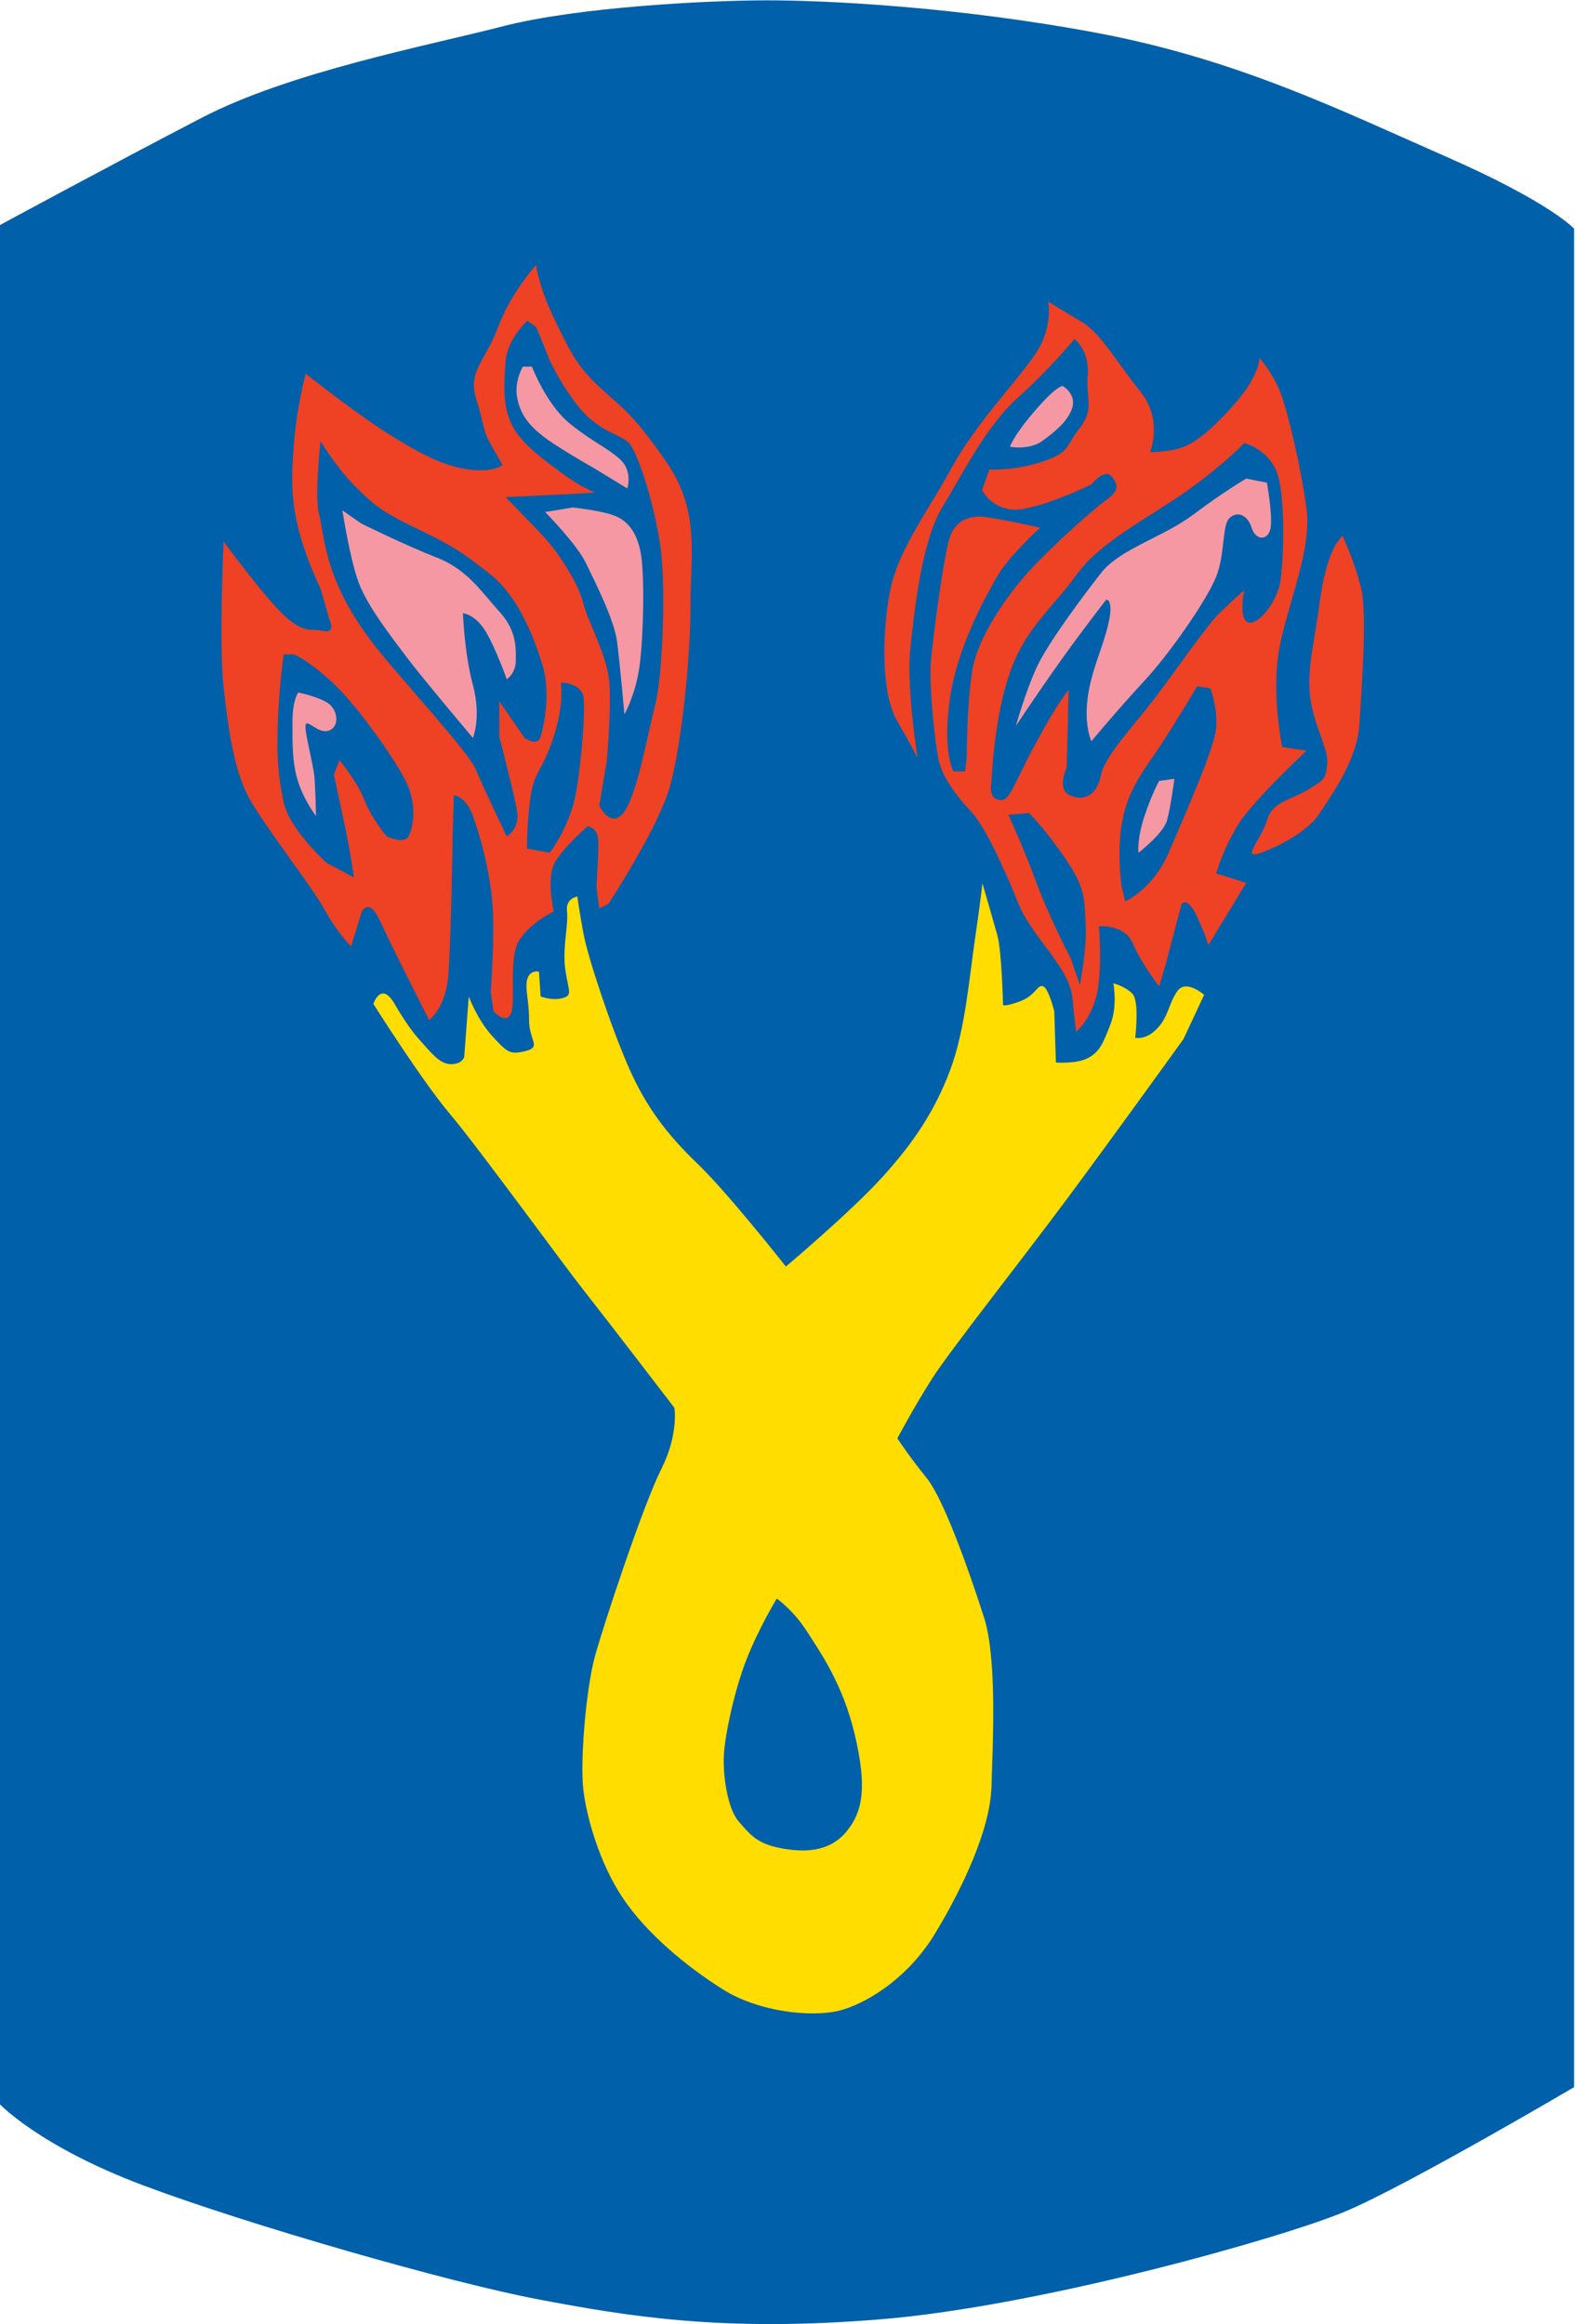 <?xml version="1.0" encoding="UTF-8" standalone="no"?>
<!-- Created with Inkscape (http://www.inkscape.org/) -->
<svg
   xmlns:svg="http://www.w3.org/2000/svg"
   xmlns="http://www.w3.org/2000/svg"
   version="1.0"
   width="135.602"
   height="200.041"
   id="svg6524">
  <defs
     id="defs6526">
    <clipPath
       id="id34">
      <path
   d="M 272.564,126 L 272.564,18 L 345.774,18 L 345.774,126"
   id="path197" />

    </clipPath>
    <clipPath
       id="id33">
      <path
   d="M 261.9,10.8 L 351,10.8 L 351,134.1 L 261.9,134.1 L 261.9,10.8 z"
   id="path26" />

    </clipPath>
  </defs>
  <g
     transform="translate(-166.336,-126.909)"
     id="layer1">
    <g
       transform="matrix(1.852,0,0,-1.852,-338.515,360.29)"
       clip-path="url(#id33)"
       id="g1224">
          <g
   clip-path="url(#id34)"
   id="g1226">
            <path
   d="M 272.564,115.539 L 272.564,28.243 C 272.564,28.243 274.409,26.265 279.264,24.443 C 284.12,22.619 293.545,19.913 297.633,19.145 C 301.721,18.376 306.117,17.609 313.565,18.223 C 321.013,18.838 332.261,22.024 335.141,23.234 C 338.019,24.443 345.774,29.01 345.774,29.01 L 345.774,115.385 C 345.774,115.385 344.7,116.594 339.844,118.726 C 334.987,120.857 330.149,123.255 323.605,124.484 C 317.059,125.712 311.013,126 308.268,126 C 305.523,126 299.457,125.693 295.964,124.791 C 292.471,123.889 286.096,122.68 281.99,120.549 C 277.883,118.419 272.564,115.539 272.564,115.539"
   id="path1228"
   style="fill:#0060a9;fill-rule:nonzero;stroke:none" />

          </g>

          <path
   d="M 289.955,79.357 C 289.955,79.357 292.22,75.769 293.507,74.251 C 294.792,72.736 298.766,67.266 299.784,65.98 C 300.801,64.693 303.949,60.585 303.949,60.585 C 303.949,60.585 304.159,59.357 303.334,57.725 C 302.509,56.094 300.685,50.585 300.264,49.069 C 299.841,47.553 299.572,44.232 299.707,42.928 C 299.841,41.621 300.456,39.434 301.55,37.802 C 302.643,36.17 304.486,34.635 306.195,33.559 C 307.904,32.486 310.282,32.274 311.512,32.543 C 312.74,32.813 314.776,34.002 316.08,36.17 C 317.386,38.339 318.632,41.007 318.69,42.985 C 318.748,44.962 318.959,48.915 318.345,50.835 C 317.731,52.755 316.502,56.304 315.676,57.323 C 314.851,58.34 314.314,59.165 314.314,59.165 C 314.314,59.165 315.121,60.681 315.946,61.968 C 316.771,63.255 319.899,67.207 322.089,70.144 C 324.276,73.081 327.617,77.725 327.617,77.725 L 328.576,79.78 C 328.576,79.78 327.751,80.508 327.347,79.971 C 326.944,79.435 326.925,78.764 326.388,78.207 C 325.851,77.65 325.371,77.784 325.371,77.784 C 325.371,77.784 325.582,79.491 325.236,79.837 C 324.891,80.183 324.354,80.316 324.354,80.316 C 324.354,80.316 324.564,79.28 324.218,78.399 C 323.873,77.515 323.72,77.131 323.181,76.843 C 322.644,76.555 321.685,76.633 321.685,76.633 L 321.608,79.012 C 321.608,79.012 321.34,80.126 321.07,80.183 C 320.802,80.241 320.744,79.761 320.053,79.491 C 319.362,79.224 319.228,79.3 319.228,79.3 C 319.228,79.3 319.17,81.815 318.959,82.564 C 318.748,83.312 318.269,84.963 318.269,84.963 C 318.269,84.963 318.192,84.213 317.923,82.372 C 317.653,80.528 317.462,78.129 316.771,76.287 C 316.08,74.443 315.121,72.966 313.623,71.314 C 312.126,69.665 309.131,67.15 309.131,67.15 C 309.131,67.15 306.443,70.568 305.024,71.93 C 303.604,73.292 302.624,74.579 301.818,76.422 C 301.012,78.263 299.917,81.527 299.707,82.698 C 299.496,83.868 299.438,84.348 299.438,84.348 C 299.438,84.348 298.881,84.272 298.957,83.657 C 299.035,83.043 298.728,81.948 298.881,80.931 C 299.035,79.915 299.227,79.761 298.747,79.626 C 298.266,79.491 297.73,79.704 297.73,79.704 L 297.653,80.856 C 297.653,80.856 297.25,80.951 297.115,80.528 C 296.981,80.107 297.193,79.569 297.193,78.609 C 297.193,77.65 297.786,77.362 297.04,77.17 C 296.29,76.978 296.174,77.112 295.483,77.861 C 294.792,78.609 294.389,79.704 294.389,79.704 L 294.179,76.9 C 294.179,76.9 294.102,76.555 293.563,76.555 C 293.026,76.555 292.623,77.112 292.067,77.725 C 291.511,78.34 290.896,79.435 290.896,79.435 C 290.896,79.435 290.627,79.896 290.359,79.837 C 290.09,79.78 289.955,79.357 289.955,79.357"
   id="path1230"
   style="fill:#ffdd00;fill-rule:nonzero;stroke:none" />

          <path
   d="M 308.708,51.718 C 308.708,51.718 307.845,50.298 307.289,48.858 C 306.732,47.419 306.31,45.423 306.251,44.481 C 306.195,43.541 306.406,41.967 306.944,41.353 C 307.481,40.739 307.788,40.334 308.863,40.124 C 309.937,39.913 311.127,39.913 311.934,40.873 C 312.74,41.834 312.893,43.004 312.338,45.383 C 311.78,47.764 310.706,49.261 310.091,50.221 C 309.477,51.18 308.708,51.718 308.708,51.718"
   id="path1232"
   style="fill:#0060a9;fill-rule:nonzero;stroke:none" />

          <path
   d="M 300.877,84.002 C 300.877,84.002 303.2,87.535 303.738,89.454 C 304.275,91.373 304.698,95.405 304.698,97.862 C 304.698,100.318 305.158,102.295 303.527,104.618 C 301.895,106.94 301.55,107.017 300.456,108.034 C 299.361,109.05 299.035,109.819 298.344,111.24 C 297.653,112.66 297.519,113.697 297.519,113.697 C 297.519,113.697 296.367,112.449 295.753,110.817 C 295.138,109.186 294.332,108.763 294.735,107.477 C 295.138,106.192 295.004,106.057 295.483,105.231 L 295.964,104.406 C 295.964,104.406 295.56,104.042 294.389,104.195 C 293.218,104.349 292.086,104.944 290.57,105.904 C 289.053,106.864 286.807,108.649 286.807,108.649 C 286.807,108.649 286.404,107.132 286.269,105.501 C 286.136,103.868 286.117,102.891 286.462,101.47 C 286.807,100.049 287.498,98.667 287.498,98.667 L 287.902,97.247 C 287.902,97.247 288.248,96.556 287.634,96.69 C 287.019,96.825 286.807,96.556 285.924,97.304 C 285.041,98.054 282.987,100.855 282.987,100.855 C 282.987,100.855 282.776,95.942 282.987,94.099 C 283.199,92.257 283.449,90.299 284.14,88.993 C 284.832,87.689 287.134,84.771 287.69,83.734 C 288.248,82.698 288.919,82.026 288.919,82.026 L 289.399,83.601 C 289.399,83.601 289.726,84.405 290.281,83.177 C 290.839,81.948 292.546,78.609 292.546,78.609 C 292.546,78.609 293.296,79.146 293.43,80.586 C 293.563,82.026 293.641,87.209 293.641,87.209 L 293.699,89.051 C 293.699,89.051 294.236,89.032 294.583,88.092 C 294.928,87.15 295.349,85.596 295.483,84.079 C 295.619,82.564 295.407,79.915 295.407,79.915 L 295.542,79.012 C 295.542,79.012 296.155,78.34 296.367,78.954 C 296.578,79.569 296.213,81.565 296.77,82.372 C 297.326,83.177 298.344,83.657 298.344,83.657 C 298.344,83.657 297.959,85.231 298.421,85.98 C 298.881,86.729 299.917,87.612 299.917,87.612 C 299.917,87.612 300.339,87.554 300.397,87.074 C 300.456,86.594 300.322,84.828 300.322,84.828 L 300.456,83.792 L 300.877,84.002"
   id="path1234"
   style="fill:#ef4123;fill-rule:nonzero;stroke:none" />

          <path
   d="M 285.791,95.597 C 285.791,95.597 285.598,94.387 285.522,92.679 C 285.444,90.97 285.522,89.933 285.791,88.705 C 286.058,87.476 287.768,85.922 287.768,85.922 L 289.053,85.231 C 289.053,85.231 288.938,86.077 288.727,87.15 C 288.515,88.226 288.114,90.011 288.114,90.011 L 288.381,90.682 C 288.381,90.682 289.187,89.722 289.534,88.841 C 289.88,87.957 290.57,87.15 290.57,87.15 C 290.57,87.15 291.376,86.748 291.587,87.15 C 291.798,87.554 292.048,88.648 291.376,89.877 C 290.705,91.103 289.13,93.293 288.035,94.31 C 286.943,95.327 286.269,95.597 286.269,95.597 L 285.791,95.597"
   id="path1236"
   style="fill:#0060a9;fill-rule:nonzero;stroke:none" />

          <path
   d="M 287.498,105.501 C 287.498,105.501 287.211,102.985 287.422,102.16 C 287.634,101.335 287.652,100.049 288.593,98.207 C 289.534,96.364 290.896,94.982 291.511,94.234 C 292.124,93.485 294.466,90.913 294.735,90.222 C 295.004,89.531 296.155,87.15 296.155,87.15 C 296.155,87.15 296.77,87.476 296.635,88.302 C 296.5,89.128 295.809,91.776 295.809,91.776 L 295.809,93.427 L 296.981,91.719 C 296.981,91.719 297.595,91.297 297.73,91.776 C 297.865,92.257 298.229,93.773 297.806,95.135 C 297.385,96.498 296.655,98.341 295.349,99.358 C 294.044,100.375 293.641,100.645 291.933,101.47 C 290.225,102.295 289.955,102.584 289.13,103.39 C 288.305,104.195 287.498,105.501 287.498,105.501"
   id="path1238"
   style="fill:#0060a9;fill-rule:nonzero;stroke:none" />

          <path
   d="M 297.115,111.106 C 297.115,111.106 296.174,110.28 296.099,109.186 C 296.02,108.091 295.964,107.228 296.367,106.326 C 296.77,105.423 297.921,104.618 298.747,104.003 C 299.572,103.39 300.264,103.121 300.264,103.121 L 298.881,103.043 L 296.099,102.91 C 296.099,102.91 297.442,101.545 297.998,100.933 C 298.555,100.318 299.496,98.879 299.707,97.996 C 299.917,97.112 300.859,95.539 300.935,94.176 C 301.012,92.813 300.801,90.624 300.801,90.624 L 300.456,88.571 C 300.456,88.571 301.012,87.42 301.626,88.302 C 302.241,89.186 302.702,91.91 303.047,93.215 C 303.392,94.521 303.546,98.417 303.334,100.318 C 303.123,102.218 302.241,105.155 301.761,105.501 C 301.281,105.847 300.667,105.961 299.917,106.652 C 299.169,107.343 298.285,108.897 298.076,109.455 C 297.865,110.011 297.519,110.817 297.519,110.817 L 297.115,111.106"
   id="path1240"
   style="fill:#0060a9;fill-rule:nonzero;stroke:none" />

          <path
   d="M 298.67,94.291 C 298.67,94.291 298.843,93.312 298.325,91.738 C 297.806,90.165 297.442,90.184 297.269,89.032 C 297.096,87.88 297.096,86.576 297.096,86.576 L 298.153,86.382 C 298.153,86.382 299.112,87.63 299.38,89.205 C 299.649,90.778 299.803,92.87 299.726,93.581 C 299.649,94.291 298.67,94.291 298.67,94.291"
   id="path1242"
   style="fill:#0060a9;fill-rule:nonzero;stroke:none" />

          <path
   d="M 321.32,112.007 C 321.32,112.007 321.568,110.874 320.783,109.646 C 319.997,108.418 318,106.403 316.848,104.291 C 315.695,102.18 314.314,100.433 313.949,98.417 C 313.583,96.402 313.583,93.754 314.295,92.525 C 315.005,91.297 315.255,90.778 315.255,90.778 C 315.255,90.778 314.736,94.041 314.909,95.788 C 315.083,97.536 315.447,100.874 316.406,102.448 C 317.367,104.023 318.44,106.211 319.918,107.535 C 321.397,108.859 322.548,110.261 322.548,110.261 C 322.548,110.261 323.259,109.723 323.162,108.59 C 323.067,107.459 323.49,107.017 322.799,106.133 C 322.108,105.251 322.375,105.002 321.052,104.56 C 319.727,104.118 318.594,104.195 318.594,104.195 L 318.25,103.236 C 318.25,103.236 318.786,102.16 320.091,102.352 C 321.397,102.544 323.335,103.503 323.335,103.503 C 323.335,103.503 323.95,104.291 324.295,103.85 C 324.641,103.409 324.564,103.158 323.95,102.718 C 323.335,102.276 321.397,100.529 320.438,99.473 C 319.478,98.417 318.077,96.479 317.807,94.906 C 317.539,93.332 317.539,90.874 317.539,90.874 L 317.462,90.165 L 316.924,90.165 C 316.924,90.165 316.406,91.047 316.752,93.504 C 317.097,95.961 318.403,98.245 318.94,99.205 C 319.478,100.164 320.956,101.489 320.956,101.489 C 320.956,101.489 318.671,102.007 318.154,102.007 C 317.634,102.007 317.02,101.834 316.752,101.047 C 316.483,100.26 315.946,96.325 315.868,95.173 C 315.793,94.022 316.061,91.469 316.234,90.682 C 316.406,89.896 317.116,88.955 317.634,88.417 C 318.154,87.88 318.671,86.939 319.381,85.347 C 320.091,83.753 319.918,83.83 320.706,82.698 C 321.378,81.737 322.089,80.951 322.356,80.087 C 322.395,79.934 322.434,79.78 322.454,79.626 C 322.548,78.59 322.625,78.053 322.625,78.053 C 322.625,78.053 323.354,78.666 323.605,79.896 C 323.855,81.123 323.68,82.966 323.68,82.966 C 323.68,82.966 324.891,83.062 325.255,82.18 C 325.619,81.296 326.483,80.163 326.483,80.163 C 326.483,80.163 326.752,81.027 327.021,82.083 C 327.29,83.139 327.539,84.021 327.539,84.021 C 327.539,84.021 327.809,84.367 328.25,83.408 C 328.691,82.447 328.768,82.083 328.768,82.083 L 330.533,84.982 L 329.133,85.423 C 329.133,85.423 329.459,86.576 330.168,87.708 C 330.879,88.841 333.337,91.124 333.337,91.124 L 332.205,91.297 C 332.205,91.297 331.743,93.504 332.013,95.519 C 332.28,97.536 333.604,100.318 333.337,102.352 C 333.067,104.387 332.453,106.921 332.107,107.805 C 331.762,108.687 331.148,109.378 331.148,109.378 C 331.148,109.378 331.148,108.59 330.093,107.362 C 329.037,106.133 328.25,105.501 327.636,105.251 C 327.021,105.002 326.062,105.002 326.062,105.002 C 326.062,105.002 326.675,106.499 325.619,107.805 C 324.564,109.11 323.778,110.529 322.895,111.048 C 322.011,111.566 321.32,112.007 321.32,112.007"
   id="path1244"
   style="fill:#ef4123;fill-rule:nonzero;stroke:none" />

          <path
   d="M 330.438,105.423 C 330.438,105.423 329.459,104.387 327.712,103.158 C 325.966,101.93 323.758,100.855 322.625,99.281 C 321.493,97.708 320.187,96.767 319.478,94.56 C 318.767,92.352 318.69,89.647 318.69,89.647 C 318.69,89.647 318.518,88.916 319.036,88.841 C 319.554,88.763 319.573,89.281 320.706,91.393 C 321.838,93.504 322.279,93.945 322.279,93.945 L 322.184,90.337 C 322.184,90.337 321.685,89.3 322.375,89.032 C 323.067,88.763 323.605,89.108 323.778,89.991 C 323.95,90.874 325.371,92.371 326.234,93.504 C 327.098,94.636 328.672,96.901 329.209,97.438 C 329.748,97.977 330.438,98.591 330.438,98.591 C 330.438,98.591 330.168,97.266 330.611,97.093 C 331.052,96.921 331.935,97.977 332.107,98.936 C 332.28,99.895 332.376,103.063 331.935,104.118 C 331.494,105.175 330.438,105.423 330.438,105.423"
   id="path1246"
   style="fill:#0060a9;fill-rule:nonzero;stroke:none" />

          <path
   d="M 319.478,88.149 C 319.478,88.149 320.245,86.459 320.783,84.982 C 321.32,83.504 322.375,81.469 322.375,81.469 L 322.799,80.241 C 322.799,80.241 323.144,81.988 323.067,83.139 C 322.99,84.292 323.067,84.732 322.108,86.133 C 321.148,87.535 320.438,88.226 320.438,88.226 L 319.478,88.149"
   id="path1248"
   style="fill:#0060a9;fill-rule:nonzero;stroke:none" />

          <path
   d="M 328.25,94.118 C 328.25,94.118 327.731,93.234 326.848,91.834 C 325.966,90.432 325.198,89.647 324.833,88.149 C 324.468,86.651 324.737,84.809 324.737,84.809 L 324.909,84.119 C 324.909,84.119 326.215,84.712 326.925,86.382 C 327.636,88.053 329.056,91.22 329.133,92.179 C 329.209,93.14 328.864,94.022 328.864,94.022 L 328.25,94.118"
   id="path1250"
   style="fill:#0060a9;fill-rule:nonzero;stroke:none" />

          <path
   d="M 334.737,100.779 C 334.737,100.779 334.219,100.068 333.952,98.054 C 333.682,96.038 333.337,94.886 333.509,93.581 C 333.682,92.276 334.373,91.201 334.297,90.51 C 334.219,89.819 334.219,89.799 333.337,89.281 C 332.453,88.763 331.762,88.763 331.494,87.88 C 331.225,86.997 330.247,86.018 331.225,86.382 C 332.205,86.748 333.431,87.42 333.952,88.226 C 334.468,89.032 335.696,90.682 335.793,92.352 C 335.89,94.022 336.158,97.363 335.89,98.591 C 335.62,99.818 335.006,101.125 335.006,101.125 L 334.737,100.779"
   id="path1252"
   style="fill:#ef4123;fill-rule:nonzero;stroke:none" />

          <path
   d="M 286.462,93.83 C 286.462,93.83 286.194,93.485 286.194,92.468 C 286.194,91.449 286.175,90.548 286.462,89.666 C 286.749,88.782 287.288,88.092 287.288,88.092 C 287.288,88.092 287.269,89.32 287.211,89.933 C 287.153,90.548 286.731,92.064 286.807,92.334 C 286.884,92.601 287.422,91.872 287.902,92.064 C 288.381,92.257 288.305,92.967 287.902,93.293 C 287.498,93.619 286.462,93.83 286.462,93.83"
   id="path1254"
   style="fill:#f598a3;fill-rule:nonzero;stroke:none" />

          <path
   d="M 288.515,102.295 C 288.515,102.295 288.861,100.049 289.265,98.954 C 289.668,97.862 290.743,96.479 291.511,95.462 C 292.278,94.444 294.583,91.719 294.583,91.719 C 294.583,91.719 294.984,92.679 294.583,94.176 C 294.179,95.672 294.121,97.516 294.121,97.516 C 294.121,97.516 294.716,97.457 295.196,96.633 C 295.675,95.808 296.155,94.444 296.155,94.444 C 296.155,94.444 296.578,94.713 296.578,95.327 C 296.578,95.942 296.616,96.709 295.809,97.592 C 295.004,98.475 294.332,99.55 292.892,100.106 C 291.453,100.664 289.399,101.681 289.399,101.681 L 288.515,102.295"
   id="path1256"
   style="fill:#f598a3;fill-rule:nonzero;stroke:none" />

          <path
   d="M 296.904,108.975 C 296.904,108.975 296.5,108.303 296.635,107.554 C 296.77,106.805 297.134,106.306 297.806,105.769 C 298.479,105.231 300.186,104.272 300.186,104.272 L 301.761,103.312 C 301.761,103.312 302.029,104.118 301.415,104.676 C 300.801,105.231 300.186,105.442 299.092,106.326 C 297.998,107.209 297.326,108.975 297.326,108.975 L 296.904,108.975"
   id="path1258"
   style="fill:#f598a3;fill-rule:nonzero;stroke:none" />

          <path
   d="M 297.94,102.218 C 297.94,102.218 299.419,100.721 299.841,99.838 C 300.264,98.954 301.146,97.227 301.281,96.21 C 301.415,95.194 301.626,92.813 301.626,92.813 C 301.626,92.813 302.087,93.619 302.297,94.847 C 302.509,96.076 302.587,99.339 302.374,100.375 C 302.163,101.412 301.684,101.872 301.069,102.085 C 300.456,102.295 299.227,102.43 299.227,102.43 L 297.94,102.218"
   id="path1260"
   style="fill:#f598a3;fill-rule:nonzero;stroke:none" />

          <path
   d="M 322.011,108.072 C 322.011,108.072 321.763,108.15 320.706,106.921 C 319.651,105.693 319.554,105.251 319.554,105.251 C 319.554,105.251 320.438,105.078 321.052,105.521 C 321.666,105.961 322.279,106.479 322.454,107.094 C 322.625,107.707 322.011,108.072 322.011,108.072"
   id="path1262"
   style="fill:#f598a3;fill-rule:nonzero;stroke:none" />

          <path
   d="M 326.483,89.722 C 326.483,89.722 326.138,89.108 325.792,88.053 C 325.446,86.997 325.524,86.382 325.524,86.382 C 325.524,86.382 326.675,87.266 326.848,87.88 C 327.021,88.494 327.194,89.819 327.194,89.819 L 326.483,89.722"
   id="path1264"
   style="fill:#f598a3;fill-rule:nonzero;stroke:none" />

          <path
   d="M 330.533,103.773 C 330.533,103.773 329.478,103.158 328.077,102.103 C 326.675,101.047 324.66,100.51 323.778,99.377 C 322.895,98.245 321.301,96.114 320.783,94.982 C 320.265,93.85 319.824,92.276 319.824,92.276 C 319.824,92.276 320.878,93.869 321.934,95.346 C 322.99,96.825 324.027,98.148 324.027,98.148 C 324.027,98.148 324.391,98.168 324.122,97.017 C 323.855,95.865 323.335,94.886 323.162,93.581 C 322.99,92.276 323.335,91.565 323.335,91.565 C 323.335,91.565 324.564,93.043 325.792,94.367 C 327.021,95.693 328.71,98.148 329.133,99.205 C 329.556,100.26 329.402,101.585 329.748,101.93 C 330.093,102.276 330.592,102.103 330.783,101.489 C 330.974,100.874 331.57,100.874 331.667,101.489 C 331.762,102.103 331.494,103.582 331.494,103.582 L 330.533,103.773"
   id="path1266"
   style="fill:#f598a3;fill-rule:nonzero;stroke:none" />

        </g>
  </g>
</svg>
